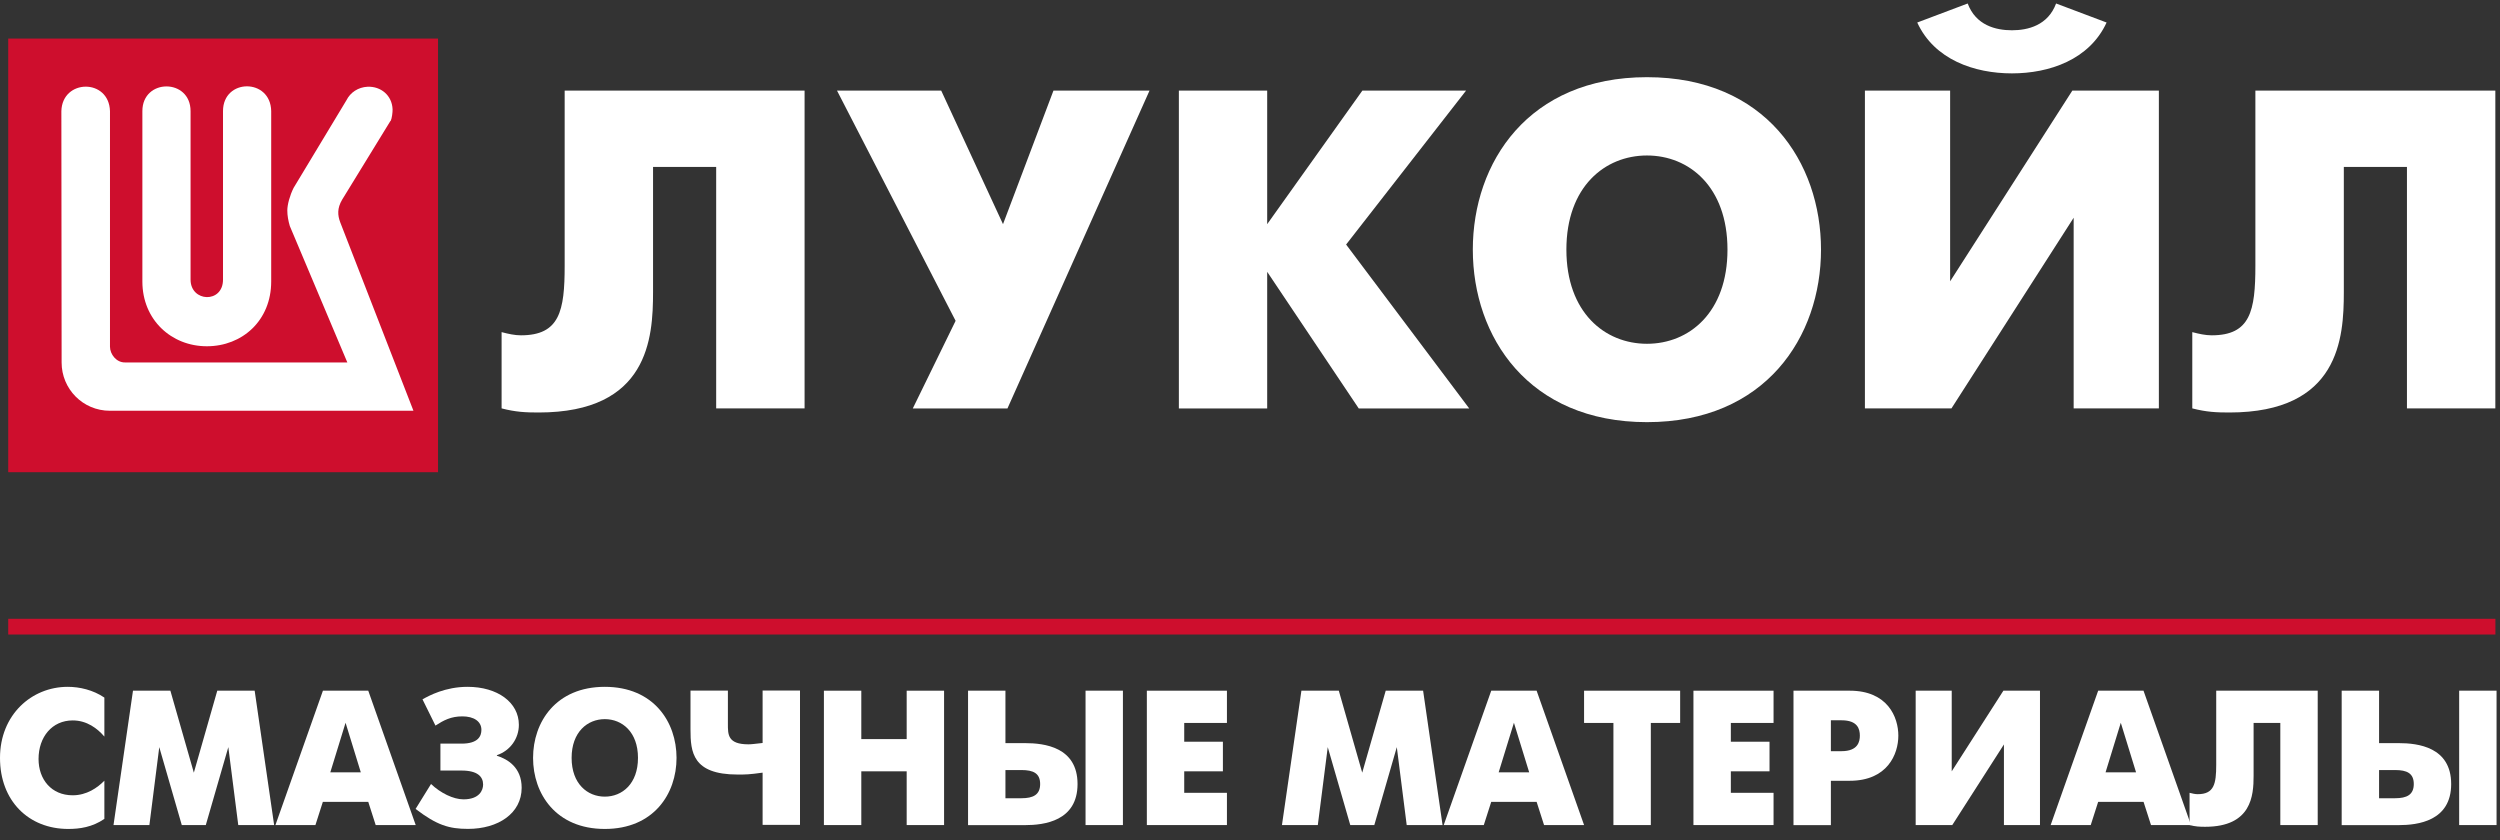 <?xml version="1.0" encoding="UTF-8"?> <svg xmlns="http://www.w3.org/2000/svg" width="119" height="40" viewBox="0 0 119 40" fill="none"><rect x="0" y="0" width="119" height="40" fill="#333333" stroke="none"/><g clip-path="url(#clip0_202_4598)"><path d="M20.85 1.836H0.392V22.477H20.85V1.836Z" fill="#CE0E2D"></path><path d="M18.585 5.757L16.289 9.499C16.039 9.92 16.074 10.25 16.19 10.569L19.68 19.552H5.232C3.937 19.552 2.933 18.506 2.933 17.258L2.921 5.295C2.956 3.749 5.191 3.723 5.235 5.29V16.503C5.235 16.86 5.54 17.26 5.949 17.252H16.533L13.795 10.759C13.722 10.511 13.676 10.262 13.676 10.017C13.676 9.742 13.795 9.303 13.975 8.944L16.489 4.775C16.675 4.401 17.049 4.15 17.497 4.129C18.124 4.103 18.661 4.535 18.687 5.205C18.69 5.339 18.658 5.632 18.594 5.763" fill="white"></path><path d="M10.615 13.31V5.289C10.615 3.722 12.883 3.71 12.909 5.289V13.401C12.909 15.257 11.533 16.482 9.846 16.482C8.159 16.482 6.777 15.225 6.777 13.401V5.289C6.777 3.722 9.071 3.722 9.071 5.289V13.31C9.071 14.386 10.615 14.453 10.615 13.31Z" fill="white"></path><path d="M38.298 4.314V19.439H34.09V7.945H31.085V13.909C31.085 16.092 30.87 19.635 25.635 19.635C25.014 19.635 24.541 19.612 23.876 19.439V15.809C24.198 15.893 24.497 15.961 24.796 15.961C26.643 15.961 26.878 14.794 26.878 12.655V4.314H38.298Z" fill="white"></path><path d="M44.802 4.314L47.743 10.67L50.144 4.314H54.717L47.955 19.442H43.449L45.487 15.271L39.842 4.314H44.802Z" fill="white"></path><path d="M56.114 4.314H60.318V10.67L64.848 4.314H69.784L64.075 11.64L69.935 19.442H64.676L60.318 12.938V19.442H56.114V4.314Z" fill="white"></path><path d="M100.274 1.072C99.458 2.844 97.547 3.493 95.768 3.493C93.988 3.493 92.074 2.844 91.261 1.072L93.662 0.166C94.049 1.204 94.995 1.441 95.768 1.441C96.54 1.441 97.484 1.204 97.87 0.166L100.274 1.072ZM92.826 4.314V13.391L98.642 4.314H102.762V19.439H98.706V10.365L92.89 19.439H88.77V4.314H92.826Z" fill="white"></path><path d="M118.778 4.314V19.439H114.571V7.945H111.566V13.909C111.566 16.092 111.351 19.635 106.113 19.635C105.492 19.635 105.021 19.612 104.353 19.439V15.809C104.676 15.893 104.975 15.961 105.277 15.961C107.12 15.961 107.356 14.794 107.356 12.655V4.314H118.775H118.778Z" fill="white"></path><path d="M82.228 11.882C82.228 8.886 80.399 7.401 78.396 7.401C76.392 7.401 74.56 8.889 74.56 11.882C74.56 14.876 76.389 16.364 78.396 16.364C80.402 16.364 82.228 14.879 82.228 11.882ZM70.106 11.882C70.106 7.731 72.751 3.674 78.396 3.674C84.04 3.674 86.68 7.734 86.68 11.882C86.68 16.03 84.037 20.094 78.396 20.094C72.754 20.094 70.106 16.033 70.106 11.882Z" fill="white"></path><path d="M118.781 29.455H0.392V30.203H118.781V29.455Z" fill="#CE0E2D"></path><path d="M4.965 38.981C4.393 39.373 3.795 39.458 3.249 39.458C1.362 39.458 0 38.122 0 36.076C0 34.029 1.498 32.693 3.223 32.693C3.786 32.693 4.431 32.84 4.968 33.205V35.061C4.64 34.678 4.14 34.292 3.461 34.292C2.48 34.292 1.835 35.079 1.835 36.128C1.835 37.096 2.442 37.856 3.461 37.856C4.123 37.856 4.64 37.499 4.968 37.16V38.978L4.965 38.981Z" fill="white"></path><path d="M6.333 32.877H8.11L9.227 36.779L10.342 32.877H12.122L13.049 39.273H11.341L10.868 35.563L9.796 39.273H8.653L7.581 35.563L7.111 39.273H5.403L6.33 32.877H6.333Z" fill="white"></path><path d="M15.368 32.877H17.529L19.788 39.273H17.883L17.529 38.168H15.368L15.014 39.273H13.11L15.371 32.877H15.368ZM15.723 36.762H17.174L16.449 34.403L15.723 36.762Z" fill="white"></path><path d="M20.113 33.287C20.421 33.114 21.193 32.693 22.256 32.693C23.681 32.693 24.698 33.433 24.698 34.503C24.698 35.143 24.297 35.728 23.652 35.947V35.973C24.169 36.137 24.831 36.532 24.831 37.499C24.831 38.715 23.716 39.455 22.279 39.455C21.379 39.455 20.798 39.282 19.782 38.505L20.517 37.318C20.969 37.748 21.579 38.049 22.061 38.049C22.825 38.049 22.996 37.61 22.996 37.344C22.996 36.97 22.732 36.678 21.971 36.678H20.964V35.397H21.971C22.778 35.397 22.915 35.023 22.915 34.74C22.915 34.336 22.552 34.099 22.009 34.099C21.466 34.099 21.12 34.284 20.728 34.538L20.11 33.287H20.113Z" fill="white"></path><path d="M25.374 36.076C25.374 34.365 26.463 32.693 28.789 32.693C31.114 32.693 32.203 34.365 32.203 36.076C32.203 37.786 31.114 39.458 28.789 39.458C26.463 39.458 25.374 37.786 25.374 36.076ZM30.368 36.076C30.368 34.842 29.613 34.231 28.789 34.231C27.964 34.231 27.209 34.842 27.209 36.076C27.209 37.309 27.961 37.92 28.789 37.92C29.616 37.92 30.368 37.309 30.368 36.076Z" fill="white"></path><path d="M36.3 36.778C35.647 36.868 35.51 36.868 35.11 36.868C32.958 36.868 32.868 35.789 32.868 34.728V32.872H34.648V34.471C34.648 34.965 34.639 35.43 35.627 35.43C35.772 35.43 35.955 35.404 36.3 35.366V32.869H38.08V39.265H36.3V36.769V36.778Z" fill="white"></path><path d="M39.218 32.877H40.998V35.181H43.158V32.877H44.938V39.273H43.158V36.715H40.998V39.273H39.218V32.877Z" fill="white"></path><path d="M46.079 32.877H47.859V35.373H48.794C49.7 35.373 51.291 35.555 51.291 37.32C51.291 39.086 49.694 39.276 48.794 39.276H46.079V32.88V32.877ZM48.623 37.996C49.177 37.996 49.511 37.832 49.511 37.32C49.511 36.809 49.186 36.654 48.623 36.654H47.859V37.998H48.623V37.996ZM51.672 32.877H53.451V39.273H51.672V32.877Z" fill="white"></path><path d="M54.59 32.877H58.402V34.412H56.369V35.306H58.21V36.715H56.369V37.738H58.402V39.273H54.59V32.877Z" fill="white"></path><path d="M61.947 32.877H63.727L64.842 36.779L65.96 32.877H67.74L68.666 39.273H66.959L66.488 35.563L65.417 39.273H64.273L63.201 35.563L62.728 39.273H61.021L61.947 32.877Z" fill="white"></path><path d="M70.983 32.877H73.143L75.402 39.273H73.497L73.143 38.168H70.983L70.629 39.273H68.721L70.983 32.877ZM71.337 36.762H72.789L72.063 34.403L71.337 36.762Z" fill="white"></path><path d="M76.799 34.412H75.402V32.877H79.975V34.412H78.579V39.273H76.799V34.412Z" fill="white"></path><path d="M80.608 32.877H84.421V34.412H82.388V35.306H84.229V36.715H82.388V37.738H84.421V39.273H80.608V32.877Z" fill="white"></path><path d="M85.37 32.877H88.047C89.853 32.877 90.361 34.137 90.361 35.017C90.361 35.897 89.844 37.165 88.047 37.165H87.15V39.276H85.37V32.88V32.877ZM87.15 35.756H87.658C88.448 35.756 88.529 35.289 88.529 35.017C88.529 34.698 88.422 34.286 87.658 34.286H87.15V35.756Z" fill="white"></path><path d="M92.902 32.877V36.715L95.361 32.877H97.103V39.273H95.387V35.435L92.928 39.273H91.186V32.877H92.902Z" fill="white"></path><path d="M99.87 32.877H102.031L104.292 39.273H102.388L102.033 38.168H99.873L99.519 39.273H97.611L99.873 32.877H99.87ZM100.225 36.762H101.676L100.95 34.403L100.225 36.762Z" fill="white"></path><path d="M110.323 32.877V39.273H108.543V34.412H107.271V36.934C107.271 37.858 107.181 39.355 104.966 39.355C104.702 39.355 104.504 39.346 104.223 39.273V37.738C104.359 37.773 104.487 37.803 104.612 37.803C105.393 37.803 105.492 37.309 105.492 36.405V32.877H110.32H110.323Z" fill="white"></path><path d="M111.464 32.877H113.244V35.373H114.179C115.085 35.373 116.676 35.555 116.676 37.32C116.676 39.086 115.079 39.276 114.179 39.276H111.464V32.88V32.877ZM114.008 37.996C114.562 37.996 114.896 37.832 114.896 37.32C114.896 36.809 114.571 36.654 114.008 36.654H113.244V37.998H114.008V37.996ZM117.056 32.877H118.836V39.273H117.056V32.877Z" fill="white"></path></g><defs><clipPath id="clip0_202_4598"><rect width="118.833" height="39.292" fill="white" transform="translate(0 0.166)"></rect></clipPath></defs></svg> 